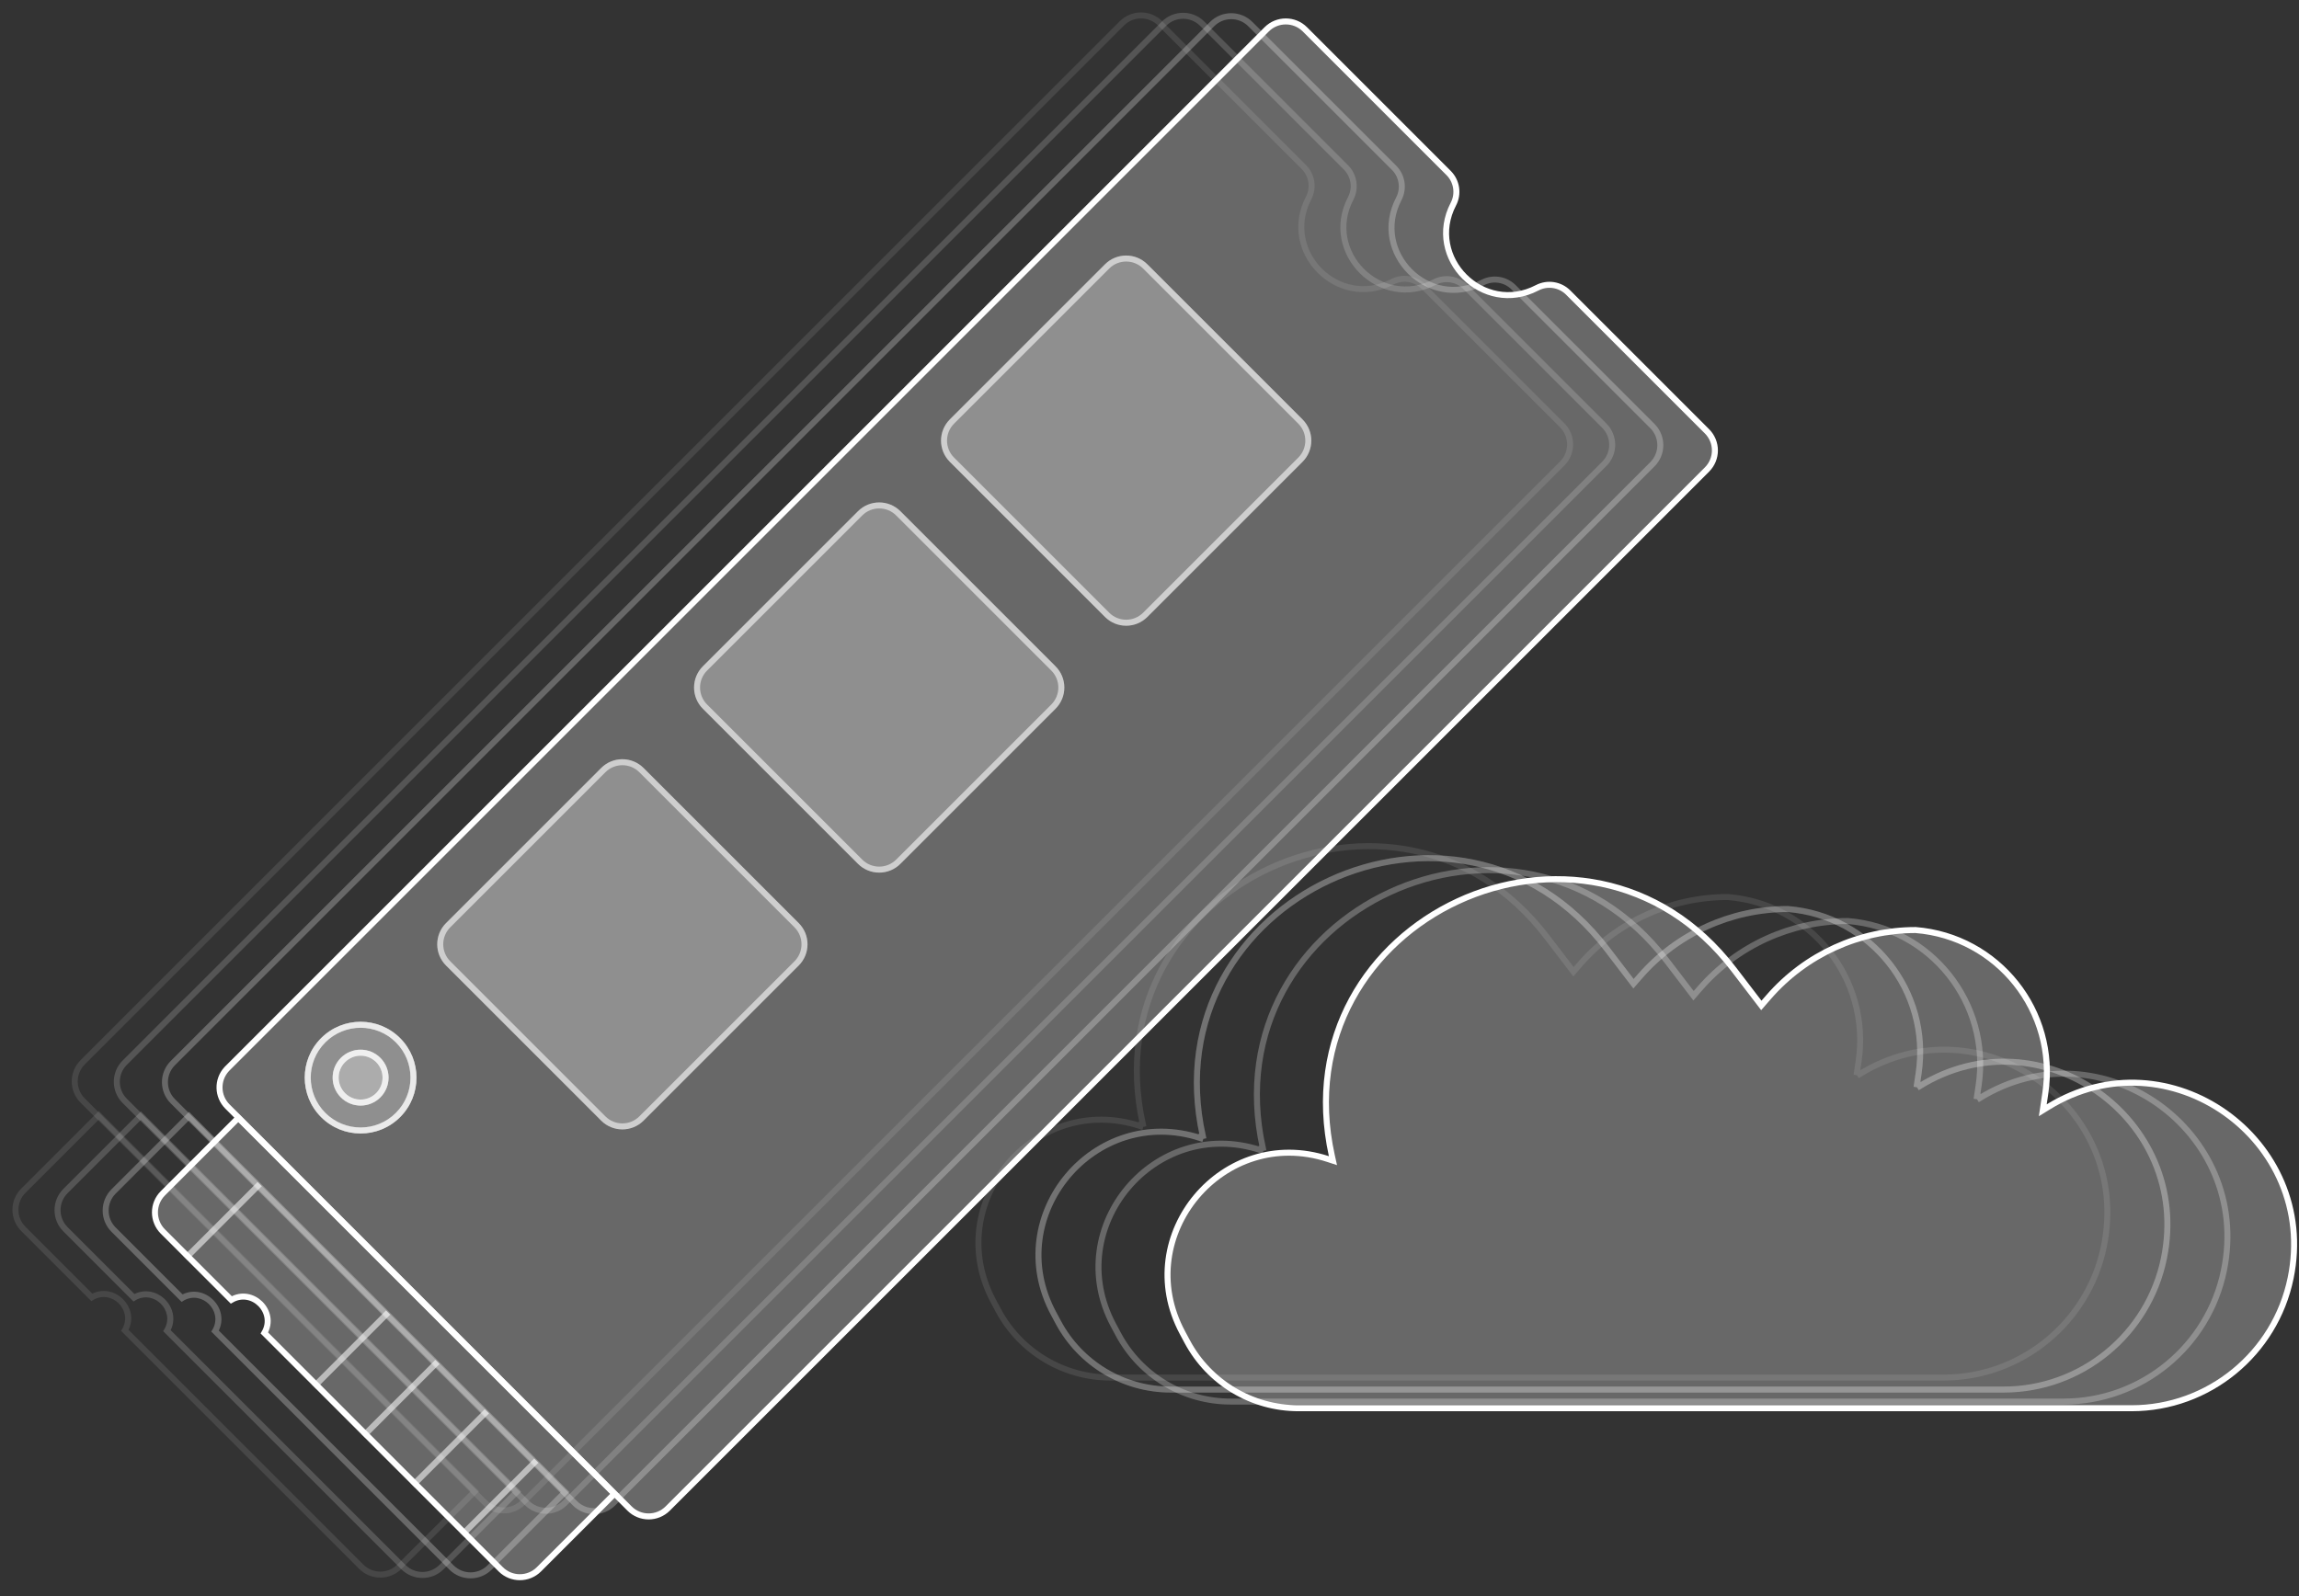 <svg width="383" height="266" viewBox="0 0 383 266" fill="none" xmlns="http://www.w3.org/2000/svg">
<rect x="0" y="0" width="383" height="266" fill="#333333" stroke="none"/>
<path fill-rule="evenodd" clip-rule="evenodd" d="M202.285 4.367L29.149 177.503C27.587 179.065 27.587 181.598 29.149 183.16L96.135 250.146C97.698 251.708 100.23 251.708 101.792 250.146L274.928 77.01C276.49 75.448 276.49 72.916 274.928 71.353L251.806 48.231C250.595 47.02 248.738 46.735 247.219 47.528C237.812 52.435 227.683 42.306 232.59 32.899C233.383 31.38 233.098 29.523 231.886 28.312L207.942 4.367C206.379 2.805 203.847 2.805 202.285 4.367ZM28.442 176.796C26.489 178.748 26.489 181.914 28.442 183.867L95.428 250.853C97.381 252.806 100.547 252.806 102.499 250.853L275.635 77.717C277.588 75.765 277.588 72.599 275.635 70.646L252.513 47.524C250.993 46.004 248.663 45.647 246.757 46.641C238.217 51.096 229.022 41.901 233.477 33.361C234.471 31.455 234.114 29.125 232.594 27.605L208.649 3.66C206.696 1.707 203.53 1.707 201.578 3.66L28.442 176.796Z" fill="white" fill-opacity="0.26"/>
<path fill-rule="evenodd" clip-rule="evenodd" d="M35.463 221.45C35.385 221.596 35.294 221.742 35.191 221.886L74.856 261.55C76.809 263.503 79.975 263.503 81.927 261.55L94.849 248.629L31.488 185.268L18.567 198.19C16.614 200.143 16.614 203.308 18.567 205.261L30.254 216.948C30.398 216.846 30.543 216.755 30.69 216.677C33.703 215.056 37.083 218.437 35.463 221.45ZM30.413 215.693C34.17 213.873 38.267 217.97 36.447 221.727L75.563 260.843C77.125 262.405 79.658 262.405 81.22 260.843L93.435 248.629L31.488 186.682L19.274 198.897C17.712 200.459 17.712 202.992 19.274 204.554L30.413 215.693Z" fill="white" fill-opacity="0.26"/>
<path fill-rule="evenodd" clip-rule="evenodd" d="M194.269 4.301L21.133 177.437C19.571 178.999 19.571 181.531 21.133 183.093L88.12 250.08C89.682 251.642 92.215 251.642 93.777 250.08L266.912 76.944C268.475 75.382 268.475 72.849 266.912 71.287L243.79 48.165C242.579 46.954 240.722 46.669 239.204 47.461C229.796 52.369 219.667 42.24 224.575 32.833C225.367 31.314 225.082 29.457 223.871 28.246L199.926 4.301C198.364 2.739 195.831 2.739 194.269 4.301ZM20.426 176.729C18.474 178.682 18.474 181.848 20.426 183.801L87.413 250.787C89.365 252.74 92.531 252.74 94.484 250.787L267.62 77.651C269.572 75.699 269.572 72.533 267.62 70.58L244.498 47.458C242.978 45.938 240.647 45.581 238.741 46.575C230.201 51.03 221.007 41.835 225.461 33.295C226.456 31.389 226.098 29.059 224.578 27.539L200.633 3.594C198.68 1.641 195.515 1.641 193.562 3.594L20.426 176.729Z" fill="white" fill-opacity="0.17"/>
<path fill-rule="evenodd" clip-rule="evenodd" d="M27.448 221.384C27.369 221.53 27.279 221.676 27.176 221.819L66.841 261.484C68.793 263.437 71.959 263.437 73.912 261.484L86.833 248.562L23.473 185.202L10.551 198.124C8.599 200.076 8.599 203.242 10.551 205.195L22.239 216.882C22.382 216.78 22.528 216.689 22.674 216.611C25.688 214.99 29.068 218.371 27.448 221.384ZM22.398 215.627C26.154 213.807 30.251 217.904 28.431 221.66L67.548 260.777C69.11 262.339 71.642 262.339 73.204 260.777L85.419 248.562L23.473 186.616L11.258 198.831C9.696 200.393 9.696 202.926 11.258 204.488L22.398 215.627Z" fill="white" fill-opacity="0.17"/>
<path fill-rule="evenodd" clip-rule="evenodd" d="M187.257 4.243L14.121 177.379C12.559 178.941 12.559 181.473 14.121 183.035L81.108 250.022C82.67 251.584 85.203 251.584 86.765 250.022L259.901 76.886C261.463 75.324 261.463 72.791 259.901 71.229L236.779 48.107C235.568 46.896 233.711 46.611 232.192 47.403C222.785 52.311 212.656 42.182 217.563 32.775C218.355 31.256 218.07 29.399 216.859 28.188L192.914 4.243C191.352 2.681 188.819 2.681 187.257 4.243ZM13.414 176.671C11.462 178.624 11.462 181.79 13.414 183.743L80.401 250.729C82.354 252.682 85.519 252.682 87.472 250.729L260.608 77.593C262.56 75.641 262.56 72.475 260.608 70.522L237.486 47.4C235.966 45.88 233.635 45.523 231.729 46.517C223.19 50.972 213.995 41.777 218.45 33.237C219.444 31.331 219.086 29.001 217.566 27.481L193.621 3.536C191.669 1.583 188.503 1.583 186.55 3.536L13.414 176.671Z" fill="white" fill-opacity="0.1"/>
<path fill-rule="evenodd" clip-rule="evenodd" d="M20.432 221.326C20.353 221.472 20.263 221.618 20.16 221.762L59.825 261.426C61.778 263.379 64.943 263.379 66.896 261.426L79.818 248.505L16.457 185.144L3.536 198.066C1.583 200.019 1.583 203.184 3.536 205.137L15.223 216.824C15.367 216.722 15.512 216.631 15.658 216.553C18.672 214.932 22.052 218.313 20.432 221.326ZM15.382 215.569C19.139 213.749 23.235 217.846 21.415 221.603L60.532 260.719C62.094 262.281 64.627 262.281 66.189 260.719L78.403 248.505L16.457 186.558L4.243 198.773C2.681 200.335 2.681 202.868 4.243 204.43L15.382 215.569Z" fill="white" fill-opacity="0.1"/>
<path fill-rule="evenodd" clip-rule="evenodd" d="M43.612 197.678L31.27 210.02L30.562 209.313L42.905 196.97L43.612 197.678Z" fill="white" fill-opacity="0.56"/>
<path fill-rule="evenodd" clip-rule="evenodd" d="M65.011 219.072L52.668 231.415L51.961 230.708L64.304 218.365L65.011 219.072Z" fill="white" fill-opacity="0.56"/>
<path fill-rule="evenodd" clip-rule="evenodd" d="M73.237 227.3L60.895 239.643L60.188 238.936L72.53 226.593L73.237 227.3Z" fill="white" fill-opacity="0.56"/>
<path fill-rule="evenodd" clip-rule="evenodd" d="M81.464 235.529L69.121 247.872L68.414 247.165L80.757 234.822L81.464 235.529Z" fill="white" fill-opacity="0.56"/>
<path fill-rule="evenodd" clip-rule="evenodd" d="M89.695 243.757L77.352 256.1L76.644 255.393L88.987 243.05L89.695 243.757Z" fill="white" fill-opacity="0.56"/>
<path d="M66.659 172.992C70.294 176.627 70.294 182.522 66.659 186.157C63.023 189.793 57.129 189.793 53.493 186.157C49.857 182.522 49.857 176.627 53.493 172.992C57.129 169.356 63.023 169.356 66.659 172.992Z" fill="white" fill-opacity="0.26"/>
<path fill-rule="evenodd" clip-rule="evenodd" d="M65.952 185.45C69.197 182.205 69.197 176.944 65.952 173.699C62.707 170.454 57.445 170.454 54.2 173.699C50.955 176.944 50.955 182.205 54.2 185.45C57.445 188.695 62.707 188.695 65.952 185.45ZM66.659 186.157C70.294 182.522 70.294 176.627 66.659 172.992C63.023 169.356 57.129 169.356 53.493 172.992C49.857 176.627 49.857 182.522 53.493 186.157C57.129 189.793 63.023 189.793 66.659 186.157Z" fill="white" fill-opacity="0.56"/>
<path fill-rule="evenodd" clip-rule="evenodd" d="M65.952 185.45C69.197 182.205 69.197 176.944 65.952 173.699C62.707 170.454 57.445 170.454 54.2 173.699C50.955 176.944 50.955 182.205 54.2 185.45C57.445 188.695 62.707 188.695 65.952 185.45ZM66.659 186.157C70.294 182.522 70.294 176.627 66.659 172.992C63.023 169.356 57.129 169.356 53.493 172.992C49.857 176.627 49.857 182.522 53.493 186.157C57.129 189.793 63.023 189.793 66.659 186.157Z" fill="white" fill-opacity="0.56"/>
<path d="M63.367 176.283C65.184 178.101 65.184 181.048 63.367 182.866C61.549 184.684 58.602 184.684 56.784 182.866C54.966 181.048 54.966 178.101 56.784 176.283C58.602 174.465 61.549 174.465 63.367 176.283Z" fill="white" fill-opacity="0.26"/>
<path fill-rule="evenodd" clip-rule="evenodd" d="M62.659 182.159C64.087 180.732 64.087 178.417 62.659 176.99C61.232 175.563 58.918 175.563 57.491 176.99C56.063 178.417 56.063 180.732 57.491 182.159C58.918 183.586 61.232 183.586 62.659 182.159ZM63.367 182.866C65.184 181.048 65.184 178.101 63.367 176.283C61.549 174.465 58.602 174.465 56.784 176.283C54.966 178.101 54.966 181.048 56.784 182.866C58.602 184.684 61.549 184.684 63.367 182.866Z" fill="white" fill-opacity="0.56"/>
<path fill-rule="evenodd" clip-rule="evenodd" d="M62.659 182.159C64.087 180.732 64.087 178.417 62.659 176.99C61.232 175.563 58.918 175.563 57.491 176.99C56.063 178.417 56.063 180.732 57.491 182.159C58.918 183.586 61.232 183.586 62.659 182.159ZM63.367 182.866C65.184 181.048 65.184 178.101 63.367 176.283C61.549 174.465 58.602 174.465 56.784 176.283C54.966 178.101 54.966 181.048 56.784 182.866C58.602 184.684 61.549 184.684 63.367 182.866Z" fill="white" fill-opacity="0.56"/>
<path d="M74.305 160.893C72.352 158.94 72.352 155.774 74.305 153.822L100.148 127.978C102.101 126.026 105.267 126.026 107.22 127.978L133.063 153.822C135.016 155.774 135.016 158.94 133.063 160.893L107.22 186.736C105.267 188.689 102.101 188.689 100.148 186.736L74.305 160.893Z" fill="white" fill-opacity="0.26"/>
<path fill-rule="evenodd" clip-rule="evenodd" d="M100.856 128.685L75.012 154.529C73.45 156.091 73.45 158.624 75.012 160.186L100.856 186.029C102.418 187.591 104.95 187.591 106.512 186.029L132.356 160.186C133.918 158.624 133.918 156.091 132.356 154.529L106.512 128.685C104.95 127.123 102.418 127.123 100.856 128.685ZM74.305 153.822C72.352 155.774 72.352 158.94 74.305 160.893L100.148 186.736C102.101 188.689 105.267 188.689 107.22 186.736L133.063 160.893C135.016 158.94 135.016 155.774 133.063 153.822L107.22 127.978C105.267 126.026 102.101 126.026 100.148 127.978L74.305 153.822Z" fill="white" fill-opacity="0.56"/>
<path d="M117.09 118.104C115.138 116.151 115.138 112.986 117.09 111.033L142.934 85.189C144.886 83.237 148.052 83.237 150.005 85.189L175.848 111.033C177.801 112.986 177.801 116.151 175.848 118.104L150.005 143.947C148.052 145.9 144.886 145.9 142.934 143.947L117.09 118.104Z" fill="white" fill-opacity="0.26"/>
<path fill-rule="evenodd" clip-rule="evenodd" d="M143.641 85.897L117.797 111.74C116.235 113.302 116.235 115.835 117.797 117.397L143.641 143.24C145.203 144.802 147.736 144.802 149.298 143.24L175.141 117.397C176.703 115.835 176.703 113.302 175.141 111.74L149.298 85.897C147.736 84.335 145.203 84.335 143.641 85.897ZM117.09 111.033C115.138 112.986 115.138 116.151 117.09 118.104L142.934 143.947C144.886 145.9 148.052 145.9 150.005 143.947L175.848 118.104C177.801 116.151 177.801 112.986 175.848 111.033L150.005 85.189C148.052 83.237 144.886 83.237 142.934 85.189L117.09 111.033Z" fill="white" fill-opacity="0.56"/>
<path d="M158.235 76.961C156.282 75.008 156.282 71.843 158.235 69.89L184.078 44.047C186.031 42.094 189.197 42.094 191.149 44.046L216.993 69.89C218.945 71.843 218.945 75.008 216.993 76.961L191.149 102.804C189.197 104.757 186.031 104.757 184.078 102.804L158.235 76.961Z" fill="white" fill-opacity="0.26"/>
<path fill-rule="evenodd" clip-rule="evenodd" d="M184.785 44.754L158.942 70.597C157.38 72.159 157.38 74.692 158.942 76.254L184.785 102.097C186.347 103.659 188.88 103.659 190.442 102.097L216.286 76.254C217.848 74.692 217.848 72.159 216.286 70.597L190.442 44.754C188.88 43.191 186.347 43.191 184.785 44.754ZM158.235 69.89C156.282 71.843 156.282 75.008 158.235 76.961L184.078 102.804C186.031 104.757 189.197 104.757 191.149 102.804L216.993 76.961C218.945 75.008 218.945 71.843 216.993 69.89L191.149 44.046C189.197 42.094 186.031 42.094 184.078 44.047L158.235 69.89Z" fill="white" fill-opacity="0.56"/>
<path d="M27.131 198.851L39.7 186.283L102.353 248.936L89.785 261.505C88.028 263.262 85.178 263.262 83.421 261.505L44.041 222.125C46.098 218.606 42.052 214.559 38.533 216.616L27.131 205.215C25.374 203.458 25.374 200.608 27.131 198.851Z" fill="white" fill-opacity="0.26" stroke="white"/>
<path d="M37.889 178.025L211.025 4.889C212.782 3.132 215.631 3.132 217.389 4.889L241.334 28.834C242.699 30.2 243.02 32.294 242.127 34.006C237.446 42.979 247.108 52.641 256.081 47.96C257.793 47.067 259.888 47.389 261.253 48.754L284.375 71.876C286.132 73.633 286.133 76.483 284.375 78.24L111.24 251.376C109.482 253.133 106.633 253.133 104.876 251.376L37.889 184.389C36.187 182.686 36.133 179.959 37.73 178.193L37.889 178.025Z" fill="white" fill-opacity="0.26" stroke="white"/>
<path d="M210.377 191.292C201.655 151.602 252.981 127.799 277.666 160.087L281.905 165.632L282.131 165.928L282.377 165.646L283.212 164.687C289.409 157.569 298.386 153.481 307.826 153.478C321.658 154.577 331.67 167.157 329.628 180.879L329.36 182.676L329.661 182.721L329.821 182.98C350.006 170.548 375.252 188.479 370.491 211.708C367.896 224.373 356.729 233.555 343.799 233.555H205.018C197.19 233.555 189.997 229.247 186.305 222.346L185.494 220.832C176.765 204.515 192.393 185.892 209.985 191.647L210.08 191.357L210.377 191.292Z" stroke="white" stroke-opacity="0.26"/>
<path d="M200.377 189.292C191.655 149.602 242.981 125.799 267.666 158.087L271.905 163.632L272.131 163.928L272.377 163.646L273.212 162.687C279.409 155.569 288.386 151.481 297.826 151.478C311.658 152.577 321.67 165.157 319.628 178.879L319.36 180.676L319.661 180.721L319.821 180.98C340.006 168.548 365.252 186.479 360.491 209.708C357.896 222.373 346.729 231.555 333.799 231.555H195.018C187.19 231.555 179.997 227.247 176.305 220.346L175.494 218.832C166.765 202.515 182.393 183.892 199.985 189.647L200.08 189.357L200.377 189.292Z" stroke="white" stroke-opacity="0.17"/>
<path d="M200.377 189.292C191.655 149.602 242.981 125.799 267.666 158.087L271.905 163.632L272.131 163.928L272.377 163.646L273.212 162.687C279.409 155.569 288.386 151.481 297.826 151.478C311.658 152.577 321.67 165.157 319.628 178.879L319.36 180.676L319.661 180.721L319.821 180.98C340.006 168.548 365.252 186.479 360.491 209.708C357.896 222.373 346.729 231.555 333.799 231.555H195.018C187.19 231.555 179.997 227.247 176.305 220.346L175.494 218.832C166.765 202.515 182.393 183.892 199.985 189.647L200.08 189.357L200.377 189.292Z" stroke="white" stroke-opacity="0.17"/>
<path d="M190.377 187.292C181.655 147.602 232.981 123.799 257.666 156.087L261.905 161.632L262.131 161.928L262.377 161.646L263.212 160.687C269.409 153.569 278.386 149.481 287.826 149.478C301.658 150.577 311.67 163.157 309.628 176.879L309.36 178.676L309.661 178.721L309.821 178.98C330.006 166.548 355.252 184.479 350.491 207.708C347.896 220.373 336.729 229.555 323.799 229.555H185.018C177.19 229.555 169.997 225.247 166.305 218.346L165.494 216.832C156.765 200.515 172.393 181.892 189.985 187.647L190.08 187.357L190.377 187.292Z" stroke="white" stroke-opacity="0.1"/>
<path d="M221.873 192.556C213.197 153.07 264.258 129.39 288.816 161.512L293.056 167.057L293.428 167.544L293.83 167.081L294.664 166.122C300.823 159.048 309.744 154.984 319.125 154.979C332.84 156.075 342.764 168.55 340.739 182.156L340.473 183.953L340.314 185.016L341.229 184.452C361.265 172.113 386.331 189.911 381.605 212.975C379.029 225.549 367.941 234.665 355.104 234.665H216.323C208.567 234.665 201.441 230.396 197.783 223.56L196.973 222.045C188.327 205.885 203.805 187.439 221.229 193.139L222.062 193.41L221.873 192.556Z" fill="white" fill-opacity="0.26" stroke="white"/>
</svg>

